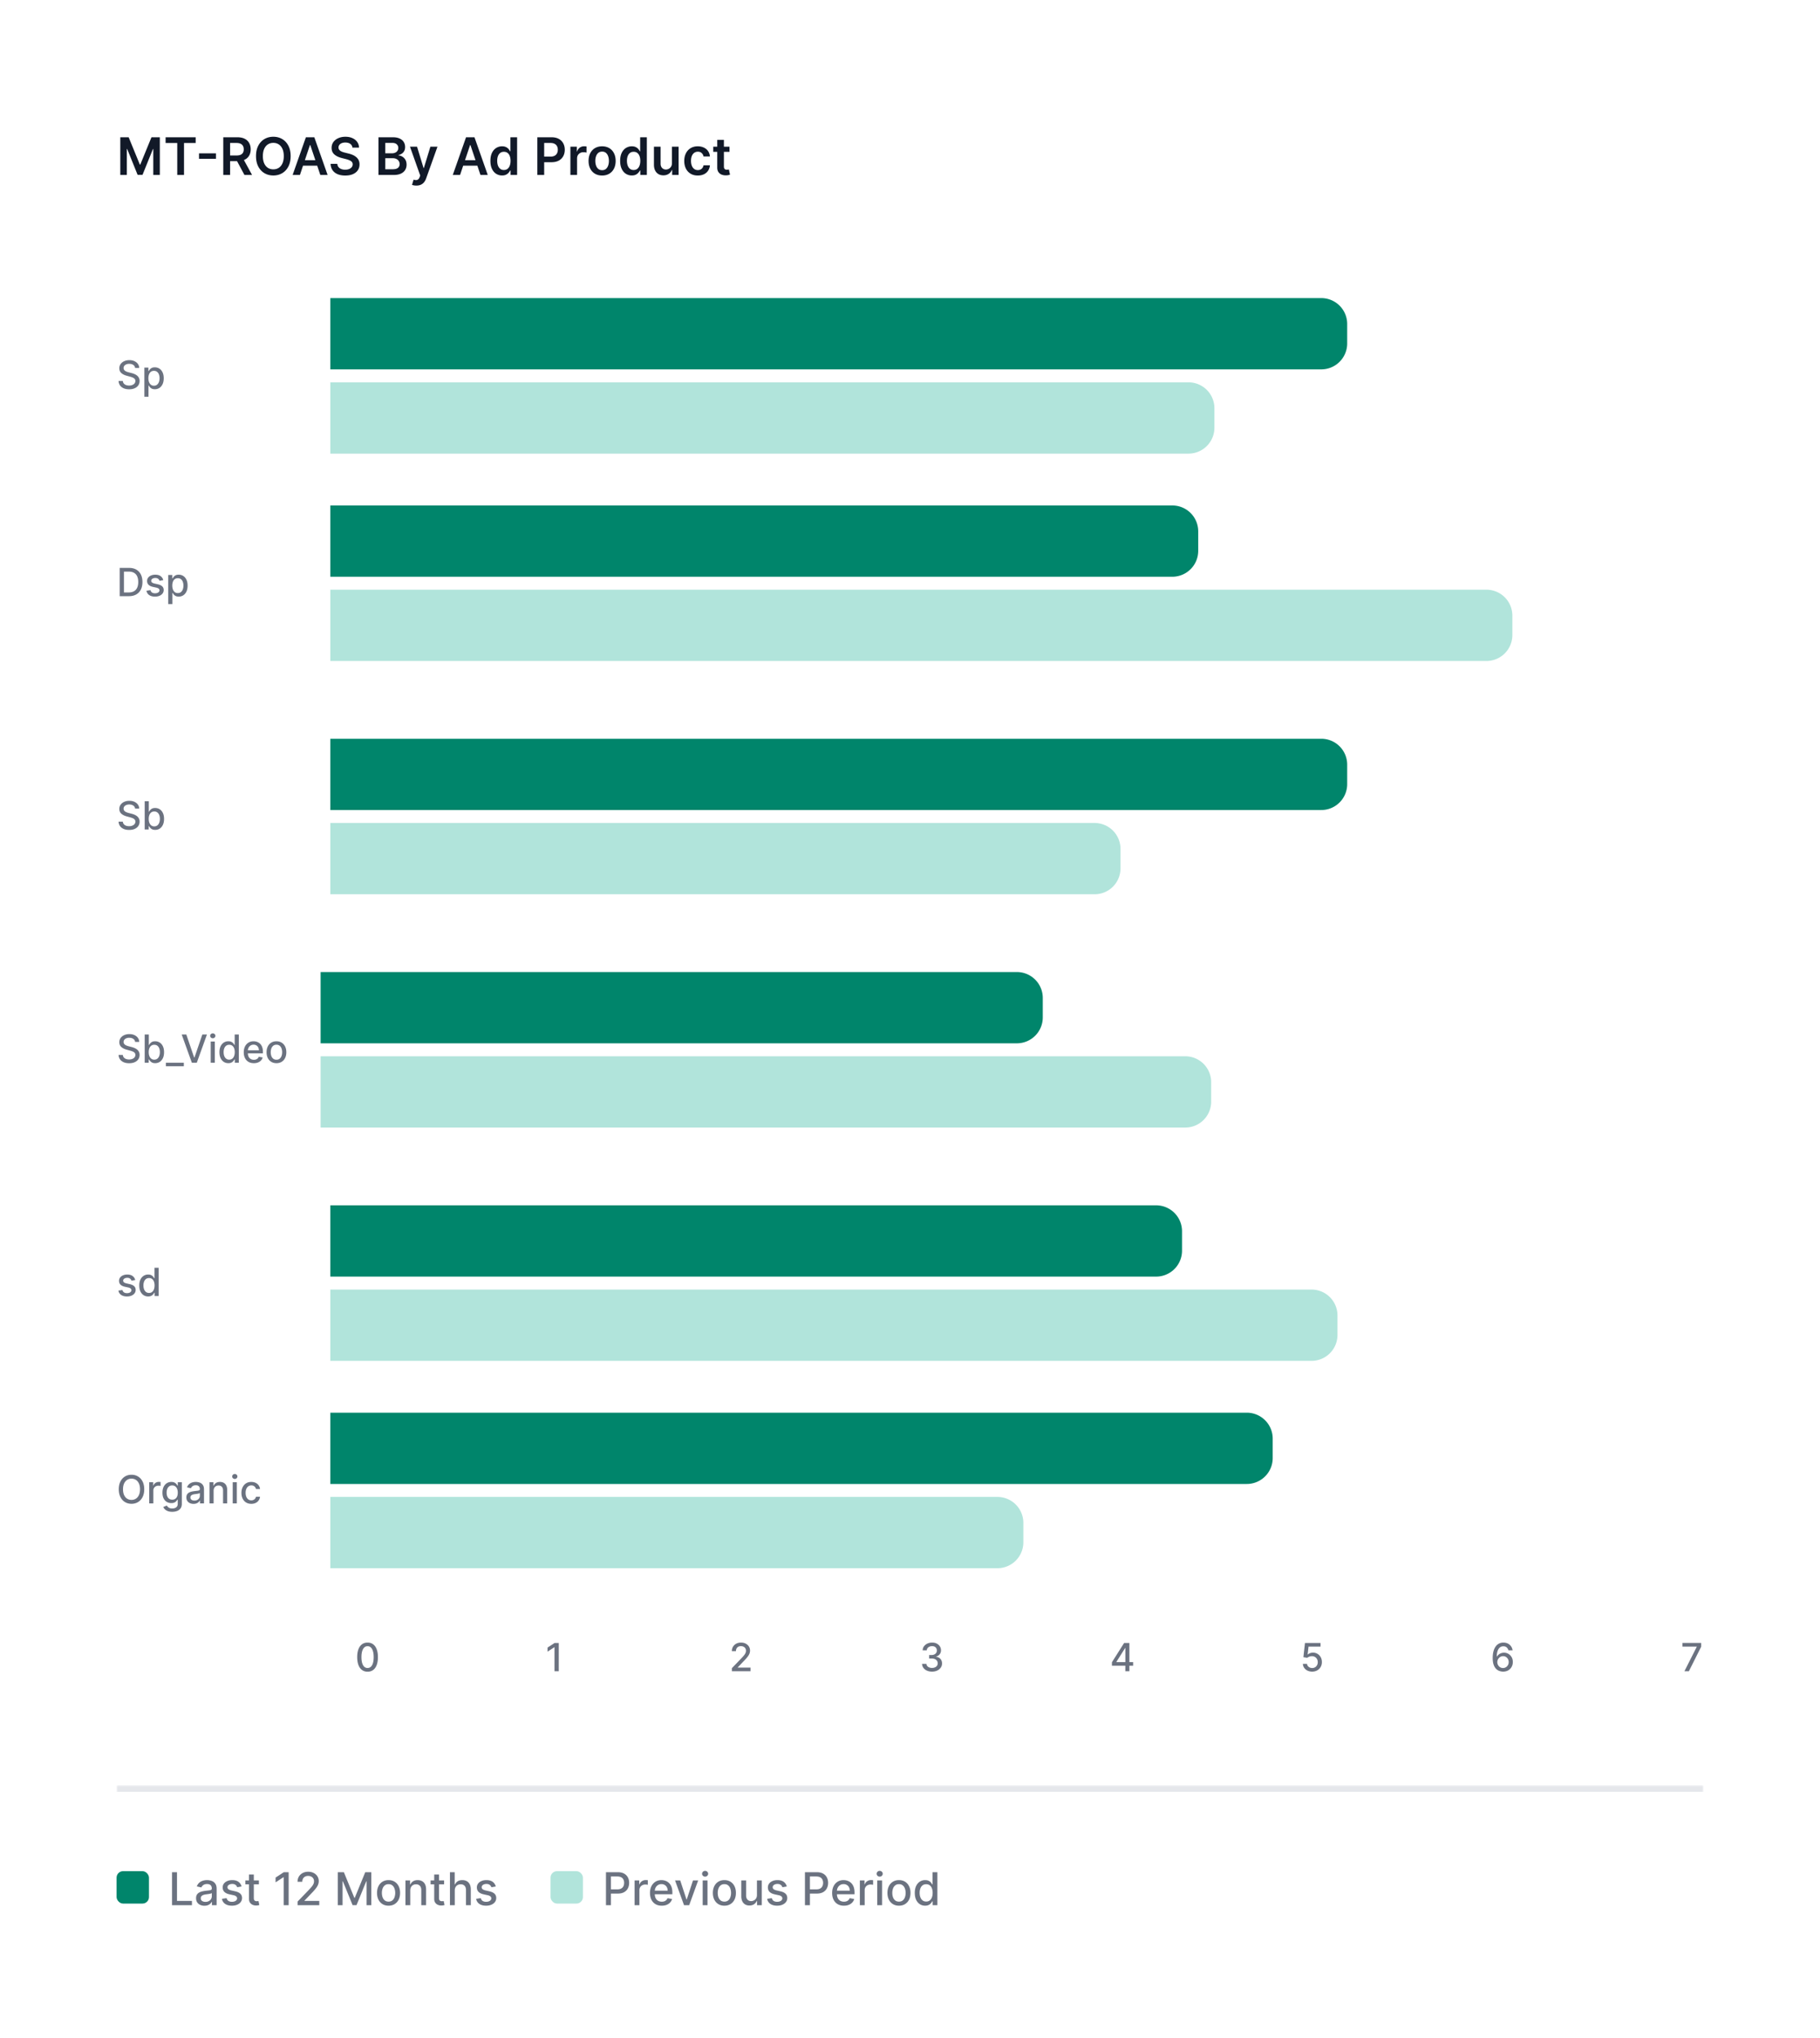 <svg xmlns="http://www.w3.org/2000/svg" width="562" height="629" fill="none"><g filter="url(#a)"><rect width="538" height="605" x="10" y="4" fill="#fff" rx="24"/><path fill="#111928" d="M35.148 34.364h2.58l3.454 8.431h.136l3.455-8.431h2.58V46H45.33v-7.994h-.108l-3.216 7.96h-1.512l-3.216-7.977h-.108V46h-2.022V34.364zm13.988 1.767v-1.767h9.284v1.767h-3.596V46h-2.091v-9.87h-3.597zm15.554 3.204v1.693h-5.238v-1.693h5.238zM66.945 46V34.364h4.363c.894 0 1.644.155 2.25.466.61.31 1.07.746 1.38 1.306.315.557.472 1.207.472 1.95 0 .745-.159 1.393-.477 1.942-.314.546-.778.968-1.392 1.267-.613.296-1.367.444-2.261.444h-3.108v-1.75h2.824c.523 0 .95-.072 1.284-.216.333-.148.58-.362.739-.642.162-.284.244-.633.244-1.046 0-.413-.082-.765-.245-1.057a1.554 1.554 0 0 0-.744-.67c-.333-.155-.763-.233-1.29-.233h-1.931V46h-2.108zm6.011-5.273L75.836 46h-2.352l-2.83-5.273h2.302zm14.793-.545c0 1.254-.235 2.328-.705 3.221-.466.89-1.102 1.572-1.91 2.046-.802.473-1.713.71-2.732.71-1.019 0-1.932-.237-2.739-.71-.803-.477-1.439-1.161-1.909-2.051-.466-.894-.699-1.966-.699-3.216 0-1.254.233-2.326.7-3.216.469-.894 1.105-1.578 1.908-2.051.807-.474 1.72-.71 2.739-.71s1.93.236 2.733.71c.807.473 1.443 1.157 1.909 2.05.47.891.705 1.963.705 3.217zm-2.12 0c0-.883-.138-1.627-.415-2.233-.272-.61-.651-1.07-1.136-1.38-.485-.315-1.043-.472-1.676-.472s-1.191.157-1.676.471c-.485.31-.866.771-1.142 1.38-.273.607-.41 1.351-.41 2.234 0 .882.137 1.629.41 2.238.276.606.657 1.067 1.142 1.381.485.31 1.043.466 1.676.466s1.191-.155 1.676-.466c.485-.314.864-.775 1.136-1.38.277-.61.415-1.357.415-2.24zM90.611 46h-2.25l4.096-11.636h2.603L99.162 46h-2.25l-3.108-9.25h-.09L90.61 46zm.074-4.563h6.136v1.694h-6.136v-1.694zm16.146-3.874c-.053-.497-.277-.883-.67-1.16-.391-.276-.898-.414-1.523-.414-.44 0-.817.066-1.131.199-.314.132-.555.312-.721.54a1.312 1.312 0 0 0-.256.778c0 .242.055.452.165.63a1.5 1.5 0 0 0 .46.455c.193.121.407.223.642.307.235.083.471.153.71.21l1.091.273c.439.102.862.24 1.267.414a4.47 4.47 0 0 1 1.097.66c.325.265.583.585.772.96.19.375.284.814.284 1.318 0 .682-.174 1.282-.522 1.801-.349.515-.853.919-1.512 1.21-.655.288-1.448.432-2.38.432-.906 0-1.692-.14-2.358-.42-.663-.28-1.182-.69-1.557-1.228-.371-.538-.572-1.193-.602-1.965h2.074c.03.405.155.742.375 1.01.219.27.505.47.857.603.357.133.754.199 1.194.199.458 0 .859-.068 1.204-.205a1.95 1.95 0 0 0 .818-.58c.197-.25.298-.54.302-.874-.004-.303-.093-.553-.268-.75-.174-.2-.418-.367-.732-.5a7.093 7.093 0 0 0-1.091-.364l-1.324-.34c-.959-.247-1.716-.62-2.273-1.12-.553-.504-.83-1.172-.83-2.006 0-.685.186-1.286.557-1.8.375-.516.885-.916 1.529-1.2.644-.288 1.373-.431 2.187-.431.826 0 1.549.144 2.171.431.625.284 1.115.68 1.471 1.188a3.03 3.03 0 0 1 .551 1.739h-2.028zM114.866 46V34.364h4.455c.841 0 1.54.132 2.097.397.56.262.979.62 1.255 1.074.281.455.421.97.421 1.546 0 .473-.091.879-.273 1.216a2.294 2.294 0 0 1-.733.812c-.307.208-.65.358-1.028.449v.114c.413.022.808.15 1.187.38.383.228.695.55.938.966.242.417.363.92.363 1.512 0 .602-.146 1.144-.437 1.625-.292.477-.731.854-1.318 1.13-.588.277-1.326.415-2.216.415h-4.711zm2.108-1.761h2.267c.766 0 1.317-.146 1.654-.438.341-.295.511-.674.511-1.136 0-.345-.085-.655-.255-.932-.171-.28-.413-.5-.728-.66-.314-.162-.689-.243-1.125-.243h-2.324v3.409zm0-4.926h2.086c.363 0 .691-.067.983-.2a1.66 1.66 0 0 0 .687-.573c.171-.25.256-.546.256-.887 0-.45-.159-.822-.477-1.113-.315-.292-.783-.438-1.404-.438h-2.131v3.21zm9.596 9.96a4.12 4.12 0 0 1-.779-.069 2.867 2.867 0 0 1-.562-.147l.477-1.602c.299.087.566.128.801.125a.981.981 0 0 0 .619-.222c.182-.14.336-.375.461-.705l.176-.471-3.165-8.91h2.182l2.011 6.592h.091l2.017-6.591h2.188l-3.495 9.784a3.919 3.919 0 0 1-.647 1.187 2.635 2.635 0 0 1-.989.762c-.386.178-.849.267-1.386.267zM140.064 46h-2.25l4.097-11.636h2.602L148.615 46h-2.25l-3.108-9.25h-.091L140.064 46zm.074-4.563h6.136v1.694h-6.136v-1.694zm12.892 4.716a3.302 3.302 0 0 1-1.841-.528c-.542-.352-.97-.864-1.284-1.534-.315-.67-.472-1.485-.472-2.443 0-.97.159-1.788.478-2.455.321-.67.755-1.176 1.301-1.517a3.342 3.342 0 0 1 1.824-.517c.511 0 .931.087 1.261.261.329.17.591.377.784.62.193.238.343.464.449.676h.085v-4.352h2.063V46h-2.023v-1.375h-.125c-.106.212-.26.438-.46.676a2.531 2.531 0 0 1-.796.602c-.329.167-.744.25-1.244.25zm.574-1.687c.435 0 .807-.117 1.113-.352.307-.239.54-.57.699-.995.159-.424.239-.918.239-1.483 0-.564-.08-1.055-.239-1.471-.155-.417-.386-.74-.693-.972-.303-.23-.676-.346-1.119-.346-.459 0-.841.119-1.148.358-.307.238-.538.568-.693.988-.156.42-.233.902-.233 1.443 0 .546.077 1.033.233 1.46.159.425.392.76.699 1.006.31.243.691.364 1.142.364zM163.929 46V34.364h4.364c.894 0 1.644.166 2.25.5.609.333 1.07.791 1.38 1.375.315.58.472 1.238.472 1.977 0 .746-.157 1.409-.472 1.989a3.365 3.365 0 0 1-1.392 1.369c-.613.33-1.369.494-2.267.494h-2.892v-1.733h2.608c.523 0 .951-.09 1.284-.273a1.71 1.71 0 0 0 .739-.75c.163-.318.244-.683.244-1.096 0-.413-.081-.777-.244-1.091a1.66 1.66 0 0 0-.744-.733c-.334-.178-.764-.267-1.29-.267h-1.932V46h-2.108zm10.206 0v-8.727h1.994v1.454h.091c.159-.503.432-.892.818-1.164a2.256 2.256 0 0 1 1.336-.415c.113 0 .24.005.38.017.144.007.264.02.358.04v1.892a2.16 2.16 0 0 0-.415-.08 3.804 3.804 0 0 0-.539-.04c-.375 0-.712.082-1.012.245-.295.159-.528.38-.699.664-.17.284-.255.612-.255.983V46h-2.057zm9.791.17c-.852 0-1.591-.187-2.216-.562a3.814 3.814 0 0 1-1.454-1.574c-.341-.674-.512-1.462-.512-2.364 0-.901.171-1.69.512-2.369a3.806 3.806 0 0 1 1.454-1.58c.625-.374 1.364-.562 2.216-.562.852 0 1.591.188 2.216.563a3.775 3.775 0 0 1 1.449 1.58c.345.677.517 1.467.517 2.368 0 .902-.172 1.69-.517 2.364a3.783 3.783 0 0 1-1.449 1.574c-.625.375-1.364.563-2.216.563zm.012-1.647c.462 0 .848-.127 1.159-.381.31-.258.541-.602.693-1.034.155-.432.233-.913.233-1.443 0-.534-.078-1.017-.233-1.45-.152-.435-.383-.781-.693-1.039-.311-.257-.697-.386-1.159-.386-.474 0-.868.129-1.182.386-.311.258-.544.604-.699 1.04a4.343 4.343 0 0 0-.227 1.449c0 .53.075 1.011.227 1.443.155.432.388.777.699 1.034.314.254.708.38 1.182.38zm9.154 1.63a3.304 3.304 0 0 1-1.841-.528c-.541-.352-.969-.864-1.284-1.534-.314-.67-.471-1.485-.471-2.443 0-.97.159-1.788.477-2.455.322-.67.756-1.176 1.301-1.517a3.347 3.347 0 0 1 1.824-.517c.511 0 .932.087 1.261.261.33.17.591.377.784.62.194.238.343.464.449.676h.086v-4.352h2.062V46h-2.023v-1.375h-.125a3.498 3.498 0 0 1-.46.676 2.538 2.538 0 0 1-.795.602c-.33.167-.745.25-1.245.25zm.574-1.687c.436 0 .807-.117 1.114-.352.307-.239.54-.57.699-.995.159-.424.238-.918.238-1.483 0-.564-.079-1.055-.238-1.471-.156-.417-.387-.74-.693-.972-.304-.23-.677-.346-1.12-.346-.458 0-.841.119-1.148.358-.306.238-.537.568-.693.988-.155.42-.233.902-.233 1.443 0 .546.078 1.033.233 1.46.159.425.392.76.699 1.006.311.243.691.364 1.142.364zm11.828-2.136v-5.057h2.057V46h-1.994v-1.551h-.091a2.624 2.624 0 0 1-.972 1.199c-.447.31-.998.466-1.653.466-.572 0-1.078-.127-1.517-.381a2.643 2.643 0 0 1-1.023-1.12c-.246-.492-.369-1.087-.369-1.783v-5.557h2.057v5.238c0 .553.151.993.454 1.319.303.325.701.488 1.193.488.303 0 .597-.074.881-.221.284-.148.517-.368.699-.66.186-.295.278-.664.278-1.107zm7.979 3.84c-.871 0-1.619-.19-2.244-.573a3.828 3.828 0 0 1-1.438-1.586c-.333-.678-.5-1.458-.5-2.34 0-.887.171-1.67.512-2.347a3.81 3.81 0 0 1 1.443-1.591c.625-.383 1.363-.574 2.216-.574.708 0 1.335.13 1.88.392.55.258.987.623 1.313 1.097.326.47.511 1.019.557 1.647h-1.966a1.88 1.88 0 0 0-.568-1.05c-.296-.285-.692-.427-1.188-.427-.42 0-.79.114-1.108.341-.318.224-.566.546-.744.966-.174.42-.262.924-.262 1.511 0 .595.088 1.106.262 1.534.174.425.418.752.733.983a1.87 1.87 0 0 0 1.119.341c.303 0 .574-.056.813-.17.242-.118.445-.286.608-.506.162-.22.274-.487.335-.801h1.966a3.43 3.43 0 0 1-.546 1.642 3.224 3.224 0 0 1-1.284 1.114c-.542.265-1.178.397-1.909.397zm9.786-8.897v1.59h-5.018v-1.59h5.018zm-3.779-2.091h2.057v8.193c0 .276.042.489.125.636a.675.675 0 0 0 .341.296c.14.053.295.08.466.08.129 0 .246-.01.352-.029.11-.019.193-.036.25-.051l.347 1.608c-.11.038-.267.08-.472.125a3.871 3.871 0 0 1-.739.08 3.355 3.355 0 0 1-1.392-.234 2.168 2.168 0 0 1-.983-.806c-.238-.364-.356-.819-.352-1.364v-8.534z"/><path fill="#6B7280" d="M39.719 105.565a1.244 1.244 0 0 0-.563-.937c-.33-.225-.744-.337-1.244-.337a2.31 2.31 0 0 0-.929.171c-.261.11-.464.264-.61.46a1.085 1.085 0 0 0-.212.66.97.97 0 0 0 .144.537c.1.151.23.277.388.38.162.099.335.183.52.251.185.065.362.119.533.162l.852.222c.278.068.564.16.857.277.292.116.564.269.814.46.25.19.451.426.605.707.156.281.234.618.234 1.01 0 .494-.128.933-.384 1.317-.252.383-.62.686-1.103.907-.48.222-1.061.333-1.743.333-.654 0-1.219-.104-1.696-.311-.477-.208-.851-.502-1.12-.882-.27-.384-.42-.838-.448-1.364h1.32c.026.315.129.578.308.788.181.208.413.363.694.465.284.099.595.149.933.149.373 0 .703-.058.993-.175.293-.119.523-.284.69-.494a1.17 1.17 0 0 0 .252-.746.917.917 0 0 0-.222-.635 1.647 1.647 0 0 0-.592-.409 5.74 5.74 0 0 0-.84-.285l-1.03-.282c-.7-.19-1.253-.47-1.663-.839-.406-.369-.609-.858-.609-1.466 0-.503.136-.942.41-1.317a2.682 2.682 0 0 1 1.107-.873c.466-.21.991-.316 1.577-.316.59 0 1.112.104 1.564.311.454.208.812.493 1.074.857.26.361.397.776.409 1.244h-1.27zm2.86 8.89v-9h1.245v1.061h.106c.074-.137.18-.294.32-.473.139-.179.332-.336.58-.469.246-.136.573-.205.98-.205.528 0 1 .134 1.414.401.415.267.74.652.976 1.155.239.503.358 1.108.358 1.815 0 .707-.118 1.314-.354 1.82-.236.502-.56.89-.971 1.163-.412.27-.883.405-1.41.405-.399 0-.724-.067-.977-.2a1.853 1.853 0 0 1-.588-.469 3.558 3.558 0 0 1-.328-.477h-.077v3.473H42.58zm1.249-5.728c0 .46.066.864.2 1.211.134.346.327.617.58.813.252.194.562.29.929.29.38 0 .698-.101.954-.302.256-.205.449-.482.58-.831.133-.35.2-.743.2-1.181 0-.432-.065-.819-.196-1.163a1.78 1.78 0 0 0-.58-.814c-.255-.199-.575-.298-.958-.298-.37 0-.682.095-.938.285a1.756 1.756 0 0 0-.575.797 3.34 3.34 0 0 0-.196 1.193z"/><path fill="#00856B" d="M100 84h306a8 8 0 0 1 8 8v6a8 8 0 0 1-8 8H100V84z"/><path fill="#B1E4DB" d="M100 110h265a8 8 0 0 1 8 8v6a8 8 0 0 1-8 8H100v-22z"/><path fill="#6B7280" d="M37.784 176H34.96v-8.727h2.915c.855 0 1.59.174 2.203.524a3.45 3.45 0 0 1 1.41 1.496c.33.647.494 1.424.494 2.331 0 .909-.166 1.69-.498 2.343a3.496 3.496 0 0 1-1.432 1.509c-.625.349-1.38.524-2.267.524zm-1.508-1.151h1.436c.664 0 1.217-.125 1.657-.375.44-.252.77-.617.989-1.095.219-.48.328-1.065.328-1.755 0-.685-.11-1.266-.328-1.743a2.315 2.315 0 0 0-.967-1.087c-.43-.247-.962-.371-1.598-.371h-1.517v6.426zm12.145-3.796-1.154.204a1.371 1.371 0 0 0-.23-.422 1.142 1.142 0 0 0-.418-.328 1.516 1.516 0 0 0-.66-.128c-.361 0-.663.081-.904.243-.241.159-.362.365-.362.618a.65.65 0 0 0 .243.528c.162.134.423.243.784.329l1.04.238c.602.139 1.05.354 1.346.644.296.289.443.666.443 1.129 0 .392-.113.741-.34 1.048-.225.304-.539.543-.942.716-.4.173-.865.26-1.394.26-.733 0-1.33-.156-1.794-.469-.463-.315-.747-.762-.852-1.342l1.232-.187c.076.321.234.563.472.728.24.162.55.243.934.243.417 0 .751-.087 1.001-.26.25-.176.375-.39.375-.643a.669.669 0 0 0-.23-.516c-.15-.139-.382-.244-.695-.315l-1.108-.243c-.61-.139-1.062-.361-1.355-.665-.29-.304-.434-.689-.434-1.155 0-.386.108-.724.324-1.014a2.12 2.12 0 0 1 .894-.678 3.28 3.28 0 0 1 1.309-.247c.707 0 1.264.154 1.67.461.406.304.675.711.806 1.223zm1.53 7.402v-9h1.244v1.061h.106c.074-.137.18-.294.32-.473.139-.179.332-.336.58-.469.246-.136.573-.205.98-.205.528 0 1 .134 1.414.401.415.267.74.652.976 1.155.239.503.358 1.108.358 1.815 0 .707-.118 1.314-.354 1.82-.236.502-.56.89-.971 1.163-.412.27-.882.405-1.41.405-.399 0-.724-.067-.977-.2a1.853 1.853 0 0 1-.588-.469 3.558 3.558 0 0 1-.328-.477h-.077v3.473H49.95zm1.248-5.728c0 .46.067.864.2 1.211.134.346.327.617.58.813.252.194.562.29.929.29.38 0 .698-.101.954-.302.256-.205.45-.482.58-.831.133-.35.2-.743.2-1.181 0-.432-.065-.819-.196-1.163a1.78 1.78 0 0 0-.58-.814c-.255-.199-.575-.298-.958-.298-.37 0-.682.095-.938.285a1.756 1.756 0 0 0-.575.797 3.34 3.34 0 0 0-.196 1.193z"/><path fill="#00856B" d="M100 148h260a8 8 0 0 1 8 8v6a8 8 0 0 1-8 8H100v-22z"/><path fill="#B1E4DB" d="M100 174h357a8 8 0 0 1 8 8v6a8 8 0 0 1-8 8H100v-22z"/><path fill="#6B7280" d="M39.719 241.565a1.244 1.244 0 0 0-.563-.937c-.33-.225-.744-.337-1.244-.337a2.31 2.31 0 0 0-.929.171c-.261.11-.464.264-.61.46a1.085 1.085 0 0 0-.212.66.97.97 0 0 0 .144.537c.1.151.23.277.388.38.162.099.335.183.52.251.185.065.362.119.533.162l.852.222c.278.068.564.16.857.277.292.116.564.269.814.46.25.19.451.426.605.707.156.281.234.618.234 1.01 0 .494-.128.933-.384 1.317-.252.383-.62.686-1.103.907-.48.222-1.061.333-1.743.333-.654 0-1.219-.104-1.696-.311-.477-.208-.851-.502-1.12-.882-.27-.384-.42-.838-.448-1.364h1.32c.026.315.129.578.308.788.181.208.413.363.694.465.284.099.595.149.933.149.373 0 .703-.058.993-.175.293-.119.523-.284.69-.494a1.17 1.17 0 0 0 .252-.746.917.917 0 0 0-.222-.635 1.647 1.647 0 0 0-.592-.409 5.74 5.74 0 0 0-.84-.285l-1.03-.282c-.7-.19-1.253-.47-1.663-.839-.406-.369-.609-.858-.609-1.466 0-.503.136-.942.41-1.317a2.682 2.682 0 0 1 1.107-.873c.466-.21.991-.316 1.577-.316.59 0 1.112.104 1.564.311.454.208.812.493 1.074.857.26.361.397.776.409 1.244h-1.27zM42.68 248v-8.727h1.275v3.243h.076c.074-.137.18-.294.32-.473s.332-.336.58-.469c.247-.136.573-.205.98-.205.528 0 1 .134 1.414.401.415.267.74.652.976 1.155.239.503.358 1.108.358 1.815 0 .707-.118 1.314-.353 1.82-.236.502-.56.89-.972 1.163-.412.27-.882.405-1.41.405-.398 0-.724-.067-.976-.2a1.854 1.854 0 0 1-.589-.469 3.565 3.565 0 0 1-.328-.477h-.106V248H42.68zm1.249-3.273c0 .46.067.864.2 1.211.134.346.327.617.58.813.253.194.562.29.929.29.38 0 .699-.101.954-.302.256-.205.45-.482.58-.831.133-.35.2-.743.2-1.181 0-.432-.065-.819-.196-1.163a1.78 1.78 0 0 0-.58-.814c-.255-.199-.575-.298-.958-.298-.37 0-.682.095-.938.285a1.756 1.756 0 0 0-.575.797 3.34 3.34 0 0 0-.196 1.193z"/><path fill="#00856B" d="M100 220h306a8 8 0 0 1 8 8v6a8 8 0 0 1-8 8H100v-22z"/><path fill="#B1E4DB" d="M100 246h236a8 8 0 0 1 8 8v6a8 8 0 0 1-8 8H100v-22z"/><path fill="#6B7280" d="M39.719 313.565a1.244 1.244 0 0 0-.563-.937c-.33-.225-.744-.337-1.244-.337a2.31 2.31 0 0 0-.929.171c-.261.11-.464.264-.61.46a1.085 1.085 0 0 0-.212.66.97.97 0 0 0 .144.537c.1.151.23.277.388.38.162.099.335.183.52.251.185.065.362.119.533.162l.852.222c.278.068.564.16.857.277.292.116.564.269.814.46.25.19.451.426.605.707.156.281.234.618.234 1.01 0 .494-.128.933-.384 1.317-.252.383-.62.686-1.103.907-.48.222-1.061.333-1.743.333-.654 0-1.219-.104-1.696-.311-.477-.208-.851-.502-1.12-.882-.27-.384-.42-.838-.448-1.364h1.32c.026.315.129.578.308.788.181.208.413.363.694.465.284.099.595.149.933.149.373 0 .703-.058.993-.175.293-.119.523-.284.69-.494a1.17 1.17 0 0 0 .252-.746.917.917 0 0 0-.222-.635 1.647 1.647 0 0 0-.592-.409 5.74 5.74 0 0 0-.84-.285l-1.03-.282c-.7-.19-1.253-.47-1.663-.839-.406-.369-.609-.858-.609-1.466 0-.503.136-.942.41-1.317a2.682 2.682 0 0 1 1.107-.873c.466-.21.991-.316 1.577-.316.59 0 1.112.104 1.564.311.454.208.812.493 1.074.857.26.361.397.776.409 1.244h-1.27zM42.68 320v-8.727h1.275v3.243h.076c.074-.137.18-.294.32-.473s.332-.336.58-.469c.247-.136.573-.205.98-.205.528 0 1 .134 1.414.401.415.267.74.652.976 1.155.239.503.358 1.108.358 1.815 0 .707-.118 1.314-.353 1.82-.236.502-.56.89-.972 1.163-.412.27-.882.405-1.41.405-.398 0-.724-.067-.976-.2a1.854 1.854 0 0 1-.589-.469 3.565 3.565 0 0 1-.328-.477h-.106V320H42.68zm1.249-3.273c0 .46.067.864.2 1.211.134.346.327.617.58.813.253.194.562.29.929.29.38 0 .699-.101.954-.302.256-.205.45-.482.58-.831.133-.35.2-.743.2-1.181 0-.432-.065-.819-.196-1.163a1.78 1.78 0 0 0-.58-.814c-.255-.199-.575-.298-.958-.298-.37 0-.682.095-.938.285a1.756 1.756 0 0 0-.575.797 3.34 3.34 0 0 0-.196 1.193zM54.766 320v1.082h-5.544V320h5.544zm.76-8.727 2.43 7.108h.097l2.43-7.108h1.423L58.765 320h-1.521l-3.141-8.727h1.423zM63.064 320v-6.545h1.274V320h-1.274zm.643-7.555a.81.81 0 0 1-.571-.222.722.722 0 0 1-.234-.537c0-.21.078-.389.234-.537.16-.15.35-.226.571-.226a.79.79 0 0 1 .567.226.706.706 0 0 1 .238.537.72.72 0 0 1-.238.537.794.794 0 0 1-.567.222zm4.795 7.683c-.528 0-1-.135-1.415-.405-.412-.273-.735-.661-.971-1.163-.233-.506-.35-1.113-.35-1.82 0-.707.118-1.312.354-1.815.239-.503.565-.888.98-1.155a2.55 2.55 0 0 1 1.41-.401c.407 0 .734.069.98.205.25.133.444.29.58.469.14.179.248.336.324.473h.077v-3.243h1.274V320h-1.244v-1.018h-.107a3.383 3.383 0 0 1-.332.477 1.854 1.854 0 0 1-.588.469c-.25.133-.574.2-.972.2zm.281-1.087c.367 0 .677-.096.93-.29.255-.196.448-.467.579-.813.133-.347.2-.751.2-1.211 0-.454-.065-.852-.196-1.193a1.757 1.757 0 0 0-.575-.797c-.253-.19-.566-.285-.938-.285-.383 0-.703.099-.958.298-.256.199-.45.47-.58.814a3.319 3.319 0 0 0-.192 1.163c0 .438.066.831.196 1.181.131.349.324.626.58.831.258.201.577.302.954.302zm7.602 1.091c-.645 0-1.2-.138-1.667-.413a2.807 2.807 0 0 1-1.074-1.172c-.25-.506-.375-1.098-.375-1.777 0-.671.125-1.261.375-1.773a2.92 2.92 0 0 1 1.057-1.197c.455-.287.986-.431 1.594-.431.37 0 .727.061 1.074.184.347.122.658.313.933.575.276.261.493.601.652 1.018.16.415.239.919.239 1.513v.452H73.99v-.955h3.954c0-.335-.068-.632-.204-.89a1.54 1.54 0 0 0-.576-.618 1.604 1.604 0 0 0-.86-.226c-.358 0-.67.088-.938.264a1.774 1.774 0 0 0-.614.682 1.967 1.967 0 0 0-.213.908v.745c0 .438.077.81.23 1.117.157.307.374.541.652.703.279.159.604.239.976.239.242 0 .462-.035.66-.103a1.366 1.366 0 0 0 .848-.831l1.207.218c-.097.355-.27.666-.52.933-.247.264-.558.47-.933.618a3.49 3.49 0 0 1-1.274.217zm6.979 0c-.614 0-1.15-.141-1.607-.422a2.84 2.84 0 0 1-1.065-1.18c-.253-.506-.38-1.097-.38-1.773 0-.679.127-1.273.38-1.781a2.835 2.835 0 0 1 1.065-1.185c.457-.281.993-.422 1.607-.422.613 0 1.149.141 1.606.422.458.281.813.676 1.066 1.185.252.508.379 1.102.379 1.781 0 .676-.127 1.267-.38 1.773a2.84 2.84 0 0 1-1.065 1.18c-.457.281-.993.422-1.606.422zm.004-1.07c.398 0 .727-.105.989-.315.26-.21.454-.49.58-.839.127-.35.19-.735.19-1.155a3.33 3.33 0 0 0-.19-1.151 1.875 1.875 0 0 0-.58-.848c-.262-.213-.591-.319-.99-.319-.4 0-.732.106-.996.319a1.906 1.906 0 0 0-.584.848c-.125.35-.188.733-.188 1.151 0 .42.063.805.188 1.155.128.349.322.629.584.839.264.21.596.315.997.315z"/><path fill="#00856B" d="M97 292h215a8 8 0 0 1 8 8v6a8 8 0 0 1-8 8H97v-22z"/><path fill="#B1E4DB" d="M97 318h267a8 8 0 0 1 8 8v6a8 8 0 0 1-8 8H97v-22z"/><path fill="#6B7280" d="m39.761 387.053-1.155.204a1.371 1.371 0 0 0-.23-.422 1.142 1.142 0 0 0-.417-.328 1.515 1.515 0 0 0-.66-.128c-.361 0-.663.081-.904.243-.242.159-.362.365-.362.618 0 .219.08.395.243.528.161.134.423.243.784.329l1.04.238c.602.139 1.05.354 1.346.644.296.289.443.666.443 1.129 0 .392-.113.741-.34 1.048-.225.304-.54.543-.943.716-.4.173-.864.26-1.393.26-.733 0-1.33-.156-1.794-.469-.463-.315-.747-.762-.852-1.342l1.231-.187c.077.321.235.563.473.728.239.162.55.243.934.243.417 0 .751-.087 1.001-.26.25-.176.375-.39.375-.643a.669.669 0 0 0-.23-.516c-.15-.139-.382-.244-.695-.315l-1.108-.243c-.61-.139-1.062-.361-1.355-.665-.29-.304-.434-.689-.434-1.155 0-.386.108-.724.323-1.014a2.12 2.12 0 0 1 .895-.678 3.28 3.28 0 0 1 1.309-.247c.707 0 1.264.154 1.67.461.406.304.675.711.805 1.223zm3.98 5.075c-.529 0-1-.135-1.415-.405-.412-.273-.736-.661-.972-1.163-.233-.506-.35-1.113-.35-1.82 0-.707.119-1.312.354-1.815.239-.503.566-.888.98-1.155a2.55 2.55 0 0 1 1.41-.401c.407 0 .734.069.981.205.25.133.443.29.58.469.139.179.247.336.324.473h.076v-3.243h1.274V392H45.74v-1.018h-.106a3.383 3.383 0 0 1-.333.477 1.854 1.854 0 0 1-.588.469c-.25.133-.574.2-.972.2zm.28-1.087c.367 0 .677-.096.93-.29a1.8 1.8 0 0 0 .58-.813c.133-.347.2-.751.2-1.211 0-.454-.066-.852-.197-1.193a1.756 1.756 0 0 0-.575-.797c-.253-.19-.565-.285-.937-.285-.384 0-.703.099-.96.298a1.83 1.83 0 0 0-.579.814 3.319 3.319 0 0 0-.191 1.163c0 .438.065.831.196 1.181.13.349.323.626.58.831.258.201.576.302.954.302z"/><path fill="#00856B" d="M100 364h255a8 8 0 0 1 8 8v6a8 8 0 0 1-8 8H100v-22z"/><path fill="#B1E4DB" d="M100 390h303a8 8 0 0 1 8 8v6a8 8 0 0 1-8 8H100v-22z"/><path fill="#6B7280" d="M42.54 451.636c0 .932-.17 1.733-.512 2.404-.34.667-.808 1.182-1.402 1.542-.59.358-1.262.537-2.015.537-.756 0-1.43-.179-2.024-.537-.591-.36-1.057-.876-1.398-1.546-.341-.671-.511-1.471-.511-2.4 0-.931.17-1.731.51-2.399.342-.67.808-1.184 1.399-1.542.593-.361 1.268-.542 2.024-.542.753 0 1.425.181 2.015.542.594.358 1.062.872 1.402 1.542.341.668.512 1.468.512 2.399zm-1.304 0c0-.71-.115-1.308-.345-1.794-.228-.488-.54-.858-.938-1.108a2.442 2.442 0 0 0-1.342-.379 2.45 2.45 0 0 0-1.347.379c-.395.25-.707.62-.937 1.108-.228.486-.341 1.084-.341 1.794 0 .711.113 1.31.34 1.799.23.485.543.855.938 1.108.395.25.844.375 1.347.375.5 0 .947-.125 1.342-.375.398-.253.71-.623.938-1.108.23-.489.345-1.088.345-1.799zM44.079 456v-6.545h1.232v1.039h.068c.12-.352.33-.629.63-.831a1.808 1.808 0 0 1 1.032-.306 5.058 5.058 0 0 1 .541.029v1.219a2.308 2.308 0 0 0-.273-.047c-.13-.02-.261-.03-.392-.03-.3 0-.57.064-.805.192a1.427 1.427 0 0 0-.759 1.283V456H44.08zm7.116 2.591c-.52 0-.968-.068-1.343-.205a2.586 2.586 0 0 1-.912-.541 2.268 2.268 0 0 1-.528-.737l1.095-.452c.077.125.18.257.307.397a1.6 1.6 0 0 0 .528.362c.225.099.513.149.865.149.483 0 .883-.118 1.198-.354.315-.233.473-.605.473-1.116v-1.287h-.081a2.89 2.89 0 0 1-.332.464 1.79 1.79 0 0 1-.589.443c-.25.125-.575.188-.975.188a2.73 2.73 0 0 1-1.398-.362c-.412-.245-.739-.604-.98-1.078-.239-.478-.358-1.064-.358-1.76s.118-1.293.354-1.79c.238-.497.565-.878.98-1.142a2.55 2.55 0 0 1 1.41-.401c.406 0 .735.069.985.205.25.133.444.29.583.469.142.179.252.336.328.473h.094v-1.061h1.249v6.69c0 .562-.131 1.024-.392 1.385a2.303 2.303 0 0 1-1.061.801c-.444.173-.944.26-1.5.26zm-.013-3.746c.366 0 .676-.085.929-.256a1.59 1.59 0 0 0 .58-.741c.133-.324.2-.712.2-1.163 0-.441-.066-.828-.196-1.164a1.732 1.732 0 0 0-.576-.784c-.252-.19-.565-.285-.937-.285-.384 0-.703.099-.959.298a1.798 1.798 0 0 0-.58.801 3.184 3.184 0 0 0-.191 1.134c0 .429.065.805.196 1.129.13.324.324.577.58.758.258.182.576.273.954.273zm6.58 1.3c-.415 0-.79-.077-1.126-.23a1.89 1.89 0 0 1-.797-.678c-.193-.295-.29-.657-.29-1.086 0-.37.072-.674.214-.912.142-.239.334-.428.575-.567a3.01 3.01 0 0 1 .81-.315 8.07 8.07 0 0 1 .912-.162l.954-.111c.244-.031.422-.081.533-.149.11-.069.166-.179.166-.333v-.03c0-.372-.105-.66-.315-.865-.208-.204-.517-.306-.93-.306-.428 0-.766.095-1.014.285-.244.188-.413.396-.507.626l-1.197-.272c.142-.398.35-.719.622-.963.276-.247.593-.426.95-.537a3.7 3.7 0 0 1 1.13-.171c.261 0 .538.032.83.094.296.06.572.171.827.332.259.162.47.394.635.695.165.298.248.686.248 1.163V456h-1.245v-.895h-.051a1.808 1.808 0 0 1-.37.486 1.969 1.969 0 0 1-.636.396 2.465 2.465 0 0 1-.929.158zm.276-1.023c.353 0 .654-.069.904-.209.253-.139.444-.321.575-.545.134-.227.2-.47.2-.729v-.844a.646.646 0 0 1-.264.128c-.128.037-.274.07-.439.098l-.481.073-.392.051a3.135 3.135 0 0 0-.678.158c-.202.073-.364.18-.486.319-.119.137-.179.318-.179.546 0 .315.117.554.35.716.233.159.53.238.89.238zm5.925-3.008V456h-1.274v-6.545h1.223v1.065h.08c.151-.347.387-.625.708-.835.324-.211.731-.316 1.223-.316.446 0 .837.094 1.172.282.335.184.595.46.78.826.184.367.277.82.277 1.36V456h-1.275v-4.01c0-.474-.123-.845-.37-1.112-.247-.27-.587-.405-1.019-.405-.295 0-.558.064-.788.192a1.38 1.38 0 0 0-.541.562c-.13.245-.196.54-.196.887zM69.86 456v-6.545h1.275V456H69.86zm.644-7.555a.81.81 0 0 1-.571-.222.722.722 0 0 1-.235-.537c0-.21.079-.389.235-.537a.804.804 0 0 1 .57-.226.79.79 0 0 1 .568.226.706.706 0 0 1 .238.537.72.72 0 0 1-.238.537.794.794 0 0 1-.567.222zm5.102 7.687c-.634 0-1.18-.143-1.636-.43a2.849 2.849 0 0 1-1.049-1.198c-.244-.508-.366-1.091-.366-1.747 0-.665.125-1.251.375-1.76.25-.511.602-.91 1.056-1.197.455-.287.99-.431 1.607-.431.497 0 .94.093 1.33.277.389.182.703.438.941.767.242.33.385.715.43 1.155h-1.24a1.481 1.481 0 0 0-.468-.792c-.242-.222-.565-.333-.972-.333-.355 0-.666.094-.933.281a1.81 1.81 0 0 0-.618.793c-.148.341-.221.744-.221 1.21 0 .478.072.889.217 1.236.145.347.35.615.614.805.267.191.58.286.941.286.242 0 .46-.044.657-.132.198-.091.365-.22.498-.388a1.46 1.46 0 0 0 .286-.605h1.24a2.406 2.406 0 0 1-.414 1.133 2.38 2.38 0 0 1-.924.785c-.384.19-.834.285-1.351.285z"/><path fill="#00856B" d="M100 428h283a8 8 0 0 1 8 8v6a8 8 0 0 1-8 8H100v-22z"/><path fill="#B1E4DB" d="M100 454h206a8 8 0 0 1 8 8v6a8 8 0 0 1-8 8H100v-22z"/><path fill="#6B7280" d="M111.502 507.939c-.673-.003-1.248-.18-1.725-.533-.478-.352-.843-.865-1.096-1.538-.253-.673-.379-1.484-.379-2.433 0-.946.126-1.754.379-2.425.256-.67.622-1.182 1.1-1.534.48-.352 1.054-.528 1.721-.528.668 0 1.24.177 1.718.532.477.353.842.864 1.095 1.534.256.668.383 1.475.383 2.421 0 .952-.126 1.764-.379 2.437-.253.671-.618 1.184-1.095 1.539-.477.352-1.051.528-1.722.528zm0-1.138c.591 0 1.053-.288 1.385-.865.336-.576.503-1.41.503-2.501 0-.725-.077-1.337-.23-1.837-.151-.503-.368-.883-.652-1.142a1.427 1.427 0 0 0-1.006-.392c-.588 0-1.049.29-1.385.869-.335.58-.504 1.414-.507 2.502 0 .727.076 1.342.226 1.845.154.5.371.879.652 1.138.281.255.619.383 1.014.383zm59.041-7.734v8.727h-1.321v-7.406h-.052l-2.088 1.364v-1.262l2.178-1.423h1.283zM224 507.794v-.954l2.953-3.06c.315-.332.575-.624.78-.874a3.25 3.25 0 0 0 .464-.72c.102-.227.153-.469.153-.724 0-.29-.068-.54-.204-.75a1.329 1.329 0 0 0-.558-.49 1.77 1.77 0 0 0-.797-.175 1.67 1.67 0 0 0-.818.192 1.314 1.314 0 0 0-.537.541 1.706 1.706 0 0 0-.188.818h-1.257c0-.531.122-.996.367-1.393a2.487 2.487 0 0 1 1.005-.925c.426-.222.911-.332 1.453-.332.549 0 1.032.109 1.449.328.421.216.749.511.985.886.235.372.353.793.353 1.261 0 .324-.061.641-.183.951-.119.309-.328.655-.626 1.035-.299.378-.713.837-1.245 1.377l-1.734 1.815v.064h3.929v1.129H224zm61.806.12c-.585 0-1.108-.101-1.568-.303a2.661 2.661 0 0 1-1.087-.84 2.227 2.227 0 0 1-.426-1.252h1.338c.017.258.104.483.26.673.159.187.367.332.622.435.256.102.54.153.853.153.343 0 .647-.06.911-.179.268-.119.476-.286.627-.499.15-.215.226-.464.226-.745 0-.293-.076-.55-.226-.772a1.475 1.475 0 0 0-.652-.528c-.284-.128-.628-.192-1.031-.192h-.738v-1.074h.738c.324 0 .608-.058.852-.174.247-.117.44-.279.579-.486.14-.21.209-.456.209-.737 0-.27-.061-.505-.183-.704a1.239 1.239 0 0 0-.511-.473 1.672 1.672 0 0 0-.776-.17c-.284 0-.55.053-.797.158-.244.102-.443.25-.596.443a1.14 1.14 0 0 0-.248.686h-1.274c.015-.472.154-.886.418-1.244a2.7 2.7 0 0 1 1.057-.84 3.432 3.432 0 0 1 1.457-.302c.56 0 1.043.109 1.449.328.409.216.724.504.946.865.224.361.335.755.332 1.184.003.489-.133.904-.409 1.245a1.982 1.982 0 0 1-1.091.686v.068c.58.088 1.029.318 1.347.69.321.373.48.834.477 1.385.003.48-.13.911-.4 1.291a2.728 2.728 0 0 1-1.095.9c-.464.216-.993.324-1.59.324zm55.547-1.824v-1.066l3.771-5.957h.839v1.568h-.532l-2.698 4.27v.068h5.169v1.117h-6.549zm4.137 1.704v-2.028l.009-.486v-6.213h1.248v8.727h-1.257zm57.694.12a3.293 3.293 0 0 1-1.44-.307 2.621 2.621 0 0 1-1.015-.853 2.251 2.251 0 0 1-.404-1.235h1.278c.031.375.198.683.499.924.301.242.662.363 1.082.363a1.642 1.642 0 0 0 1.504-.874c.151-.273.226-.584.226-.933 0-.355-.077-.672-.23-.951a1.697 1.697 0 0 0-.635-.656 1.796 1.796 0 0 0-.92-.243c-.265 0-.53.046-.797.137-.267.091-.483.21-.648.358l-1.206-.179.49-4.398h4.798v1.129h-3.703l-.277 2.442h.051c.171-.165.397-.303.678-.413.284-.111.588-.167.912-.167a2.671 2.671 0 0 1 2.403 1.415c.242.435.361.935.358 1.5a2.918 2.918 0 0 1-.383 1.513 2.774 2.774 0 0 1-1.066 1.048c-.451.253-.97.38-1.555.38zm58.934 0a3.511 3.511 0 0 1-1.15-.214 2.695 2.695 0 0 1-1.023-.681c-.307-.319-.553-.746-.737-1.283-.182-.537-.273-1.207-.273-2.011 0-.762.075-1.438.226-2.029.153-.591.373-1.089.66-1.496.287-.409.634-.72 1.04-.933a2.9 2.9 0 0 1 1.368-.319c.52 0 .982.102 1.385.306.403.205.73.488.98.848.253.361.414.772.482 1.232h-1.3a1.68 1.68 0 0 0-.524-.891c-.262-.23-.602-.345-1.023-.345-.639 0-1.138.279-1.496.835-.355.557-.534 1.331-.537 2.323h.064c.151-.247.336-.458.554-.631.222-.176.469-.311.742-.405a2.62 2.62 0 0 1 .869-.145c.506 0 .963.124 1.372.371.412.244.74.583.985 1.014.244.432.366.927.366 1.483 0 .557-.126 1.061-.379 1.513-.25.452-.602.81-1.057 1.074-.454.261-.986.389-1.594.384zm-.004-1.108c.335 0 .635-.083.899-.248.264-.164.473-.386.627-.664.153-.279.23-.59.23-.934 0-.335-.076-.64-.226-.916a1.707 1.707 0 0 0-.614-.656 1.632 1.632 0 0 0-.886-.243c-.253 0-.487.048-.703.145-.213.097-.401.23-.563.4-.162.171-.29.367-.383.589a1.886 1.886 0 0 0 .089 1.602c.154.278.362.503.627.673.267.168.568.252.903.252zm56.02.988 3.809-7.534v-.064h-4.406v-1.129h5.77v1.168l-3.797 7.559h-1.376z"/><mask id="b" width="490" height="42" x="34" y="543" fill="#000" maskUnits="userSpaceOnUse"><path fill="#fff" d="M34 543h490v42H34z"/><path d="M34 544h490v41H34v-41z"/></mask><path fill="#E5E7EB" d="M34 545h490v-2H34v2z" mask="url(#b)"/><rect width="10" height="10" x="34" y="569.5" fill="#00856B" rx="2"/><path fill="#6B7280" d="M51.119 580v-10.182h1.536v8.86h4.614V580h-6.15zm10.005.169a3.12 3.12 0 0 1-1.313-.268 2.215 2.215 0 0 1-.93-.791c-.225-.345-.337-.767-.337-1.268 0-.431.083-.785.248-1.064.166-.278.39-.498.671-.661a3.53 3.53 0 0 1 .945-.368 9.343 9.343 0 0 1 1.064-.189l1.114-.129c.285-.036.492-.094.621-.174.13-.079.194-.209.194-.388v-.034c0-.435-.123-.771-.368-1.01-.242-.238-.603-.358-1.084-.358-.5 0-.895.111-1.183.333-.285.219-.482.463-.592.731l-1.397-.318c.166-.464.408-.838.726-1.124a2.944 2.944 0 0 1 1.109-.626 4.315 4.315 0 0 1 1.317-.199c.305 0 .628.037.97.11.344.069.666.198.964.387.302.189.549.459.741.811.192.348.288.8.288 1.357V580h-1.451v-1.044h-.06c-.096.192-.24.381-.432.567a2.33 2.33 0 0 1-.741.462c-.302.123-.663.184-1.084.184zm.323-1.193c.411 0 .762-.081 1.054-.244.295-.162.519-.374.671-.636a1.65 1.65 0 0 0 .234-.85v-.985c-.053.053-.156.103-.308.15a4.79 4.79 0 0 1-.512.114c-.193.03-.38.058-.562.084l-.458.06a3.67 3.67 0 0 0-.79.184 1.35 1.35 0 0 0-.567.373c-.139.159-.209.371-.209.636 0 .368.136.647.408.835.272.186.618.279 1.04.279zm11.148-4.748-1.348.239a1.594 1.594 0 0 0-.268-.493 1.33 1.33 0 0 0-.487-.382c-.206-.1-.463-.15-.77-.15-.422 0-.773.095-1.055.284-.282.185-.422.426-.422.721 0 .255.094.46.283.616.189.156.494.284.915.383l1.213.278c.702.163 1.226.413 1.57.751.345.338.518.777.518 1.318 0 .457-.133.865-.398 1.223-.262.354-.628.633-1.099.835-.467.202-1.009.303-1.625.303-.856 0-1.553-.182-2.093-.547-.54-.368-.872-.89-.995-1.566l1.437-.219c.09.375.273.658.552.851.278.189.641.283 1.089.283.487 0 .876-.101 1.168-.303.292-.206.438-.456.438-.751a.781.781 0 0 0-.269-.602c-.176-.162-.446-.285-.81-.367l-1.293-.284c-.713-.162-1.24-.421-1.58-.775-.339-.355-.508-.804-.508-1.348 0-.45.126-.845.378-1.183.252-.338.6-.602 1.044-.79.444-.193.953-.289 1.526-.289.825 0 1.475.179 1.949.537.474.355.787.83.94 1.427zm5.348-1.864v1.193h-4.171v-1.193h4.17zm-3.053-1.83h1.487v7.224c0 .288.043.505.129.651a.67.67 0 0 0 .333.293c.14.05.29.075.453.075a1.7 1.7 0 0 0 .313-.025c.09-.016.159-.03.209-.04l.268 1.228a2.927 2.927 0 0 1-.964.159 2.624 2.624 0 0 1-1.094-.208 1.878 1.878 0 0 1-.82-.677c-.21-.304-.314-.687-.314-1.148v-7.532zm12.245-.716V580h-1.54v-8.641h-.06l-2.437 1.591v-1.471l2.54-1.661h1.497zM89.89 580v-1.114l3.445-3.569c.368-.388.671-.728.91-1.019.242-.295.422-.575.542-.841.119-.265.179-.546.179-.845 0-.338-.08-.63-.24-.875a1.567 1.567 0 0 0-.65-.572 2.083 2.083 0 0 0-.93-.203c-.365 0-.683.074-.955.223-.271.15-.48.36-.626.632a1.99 1.99 0 0 0-.219.954H89.88c0-.619.142-1.161.427-1.625a2.903 2.903 0 0 1 1.174-1.079c.497-.259 1.062-.388 1.695-.388.64 0 1.203.128 1.69.383.49.252.874.596 1.149 1.034.275.434.412.925.412 1.471 0 .378-.071.748-.214 1.109-.139.361-.382.764-.73 1.208-.348.441-.832.976-1.452 1.606l-2.024 2.118v.075h4.584V580H89.89zm12.43-10.182h1.864l3.242 7.915h.119l3.241-7.915h1.865V580h-1.462v-7.368h-.094l-3.003 7.353h-1.213l-3.003-7.358h-.095V580h-1.461v-10.182zm15.662 10.336c-.716 0-1.341-.164-1.875-.492a3.322 3.322 0 0 1-1.243-1.377c-.295-.59-.442-1.28-.442-2.068 0-.793.147-1.485.442-2.079a3.323 3.323 0 0 1 1.243-1.382c.534-.328 1.159-.492 1.875-.492.715 0 1.34.164 1.874.492.533.329.948.789 1.243 1.382.295.594.442 1.286.442 2.079 0 .788-.147 1.478-.442 2.068a3.322 3.322 0 0 1-1.243 1.377c-.534.328-1.159.492-1.874.492zm.005-1.248c.464 0 .848-.122 1.153-.368.305-.245.53-.571.676-.979a3.9 3.9 0 0 0 .224-1.347c0-.488-.075-.935-.224-1.343a2.188 2.188 0 0 0-.676-.989c-.305-.249-.689-.373-1.153-.373-.468 0-.856.124-1.164.373a2.22 2.22 0 0 0-.681.989 3.958 3.958 0 0 0-.219 1.343c0 .49.073.939.219 1.347.149.408.376.734.681.979.308.246.696.368 1.164.368zm6.7-3.44V580H123.2v-7.636h1.427v1.243h.095c.175-.405.451-.73.825-.975.378-.245.854-.368 1.427-.368.52 0 .976.11 1.367.328a2.2 2.2 0 0 1 .91.965c.215.427.323.956.323 1.586V580h-1.486v-4.678c0-.554-.145-.986-.433-1.298-.288-.315-.684-.472-1.188-.472-.345 0-.651.074-.92.224a1.599 1.599 0 0 0-.631.656c-.153.285-.229.63-.229 1.034zm10.445-3.102v1.193h-4.171v-1.193h4.171zm-3.052-1.83h1.486v7.224c0 .288.043.505.129.651.087.143.198.24.334.293.139.05.29.075.452.075.119 0 .224-.008.313-.025.09-.016.159-.03.209-.04l.268 1.228a2.936 2.936 0 0 1-.964.159 2.625 2.625 0 0 1-1.094-.208 1.88 1.88 0 0 1-.82-.677c-.209-.304-.313-.687-.313-1.148v-7.532zm6.347 4.932V580h-1.486v-10.182h1.466v3.789h.095c.179-.411.452-.738.82-.98.368-.242.849-.363 1.442-.363.524 0 .981.108 1.372.323.394.216.699.537.915.965.219.424.328.954.328 1.591V580h-1.487v-4.678c0-.56-.144-.995-.432-1.303-.288-.311-.69-.467-1.203-.467a1.96 1.96 0 0 0-.945.224 1.607 1.607 0 0 0-.651.656c-.156.285-.234.63-.234 1.034zm12.658-1.238-1.347.239a1.603 1.603 0 0 0-.269-.493 1.33 1.33 0 0 0-.487-.382c-.206-.1-.462-.15-.771-.15-.421 0-.772.095-1.054.284-.281.185-.422.426-.422.721 0 .255.094.46.283.616.189.156.494.284.915.383l1.213.278c.703.163 1.226.413 1.571.751s.517.777.517 1.318c0 .457-.133.865-.398 1.223-.262.354-.628.633-1.098.835-.468.202-1.01.303-1.626.303-.855 0-1.553-.182-2.093-.547-.54-.368-.872-.89-.994-1.566l1.436-.219c.09.375.274.658.552.851.279.189.641.283 1.089.283.487 0 .877-.101 1.168-.303.292-.206.438-.456.438-.751a.782.782 0 0 0-.269-.602c-.175-.162-.446-.285-.81-.367l-1.293-.284c-.712-.162-1.239-.421-1.581-.775-.338-.355-.507-.804-.507-1.348 0-.45.126-.845.378-1.183.252-.338.6-.602 1.044-.79.444-.193.953-.289 1.526-.289.826 0 1.475.179 1.949.537.474.355.787.83.94 1.427z"/><rect width="10" height="10" x="168" y="569.5" fill="#B1E4DB" rx="2"/><path fill="#6B7280" d="M185.119 580v-10.182h3.629c.792 0 1.448.144 1.969.433.52.288.909.682 1.168 1.183.258.497.388 1.057.388 1.68 0 .627-.131 1.19-.393 1.691a2.85 2.85 0 0 1-1.173 1.183c-.521.288-1.175.432-1.964.432h-2.496v-1.302h2.357c.5 0 .906-.086 1.218-.259.311-.175.54-.414.686-.716.146-.301.219-.644.219-1.029a2.3 2.3 0 0 0-.219-1.024 1.57 1.57 0 0 0-.691-.701c-.312-.169-.723-.253-1.233-.253h-1.929V580h-1.536zm8.835 0v-7.636h1.437v1.213h.08c.139-.411.384-.734.735-.97a2.113 2.113 0 0 1 1.204-.358 7.192 7.192 0 0 1 .631.035v1.422a2.609 2.609 0 0 0-.318-.055 3.071 3.071 0 0 0-.458-.035 1.94 1.94 0 0 0-.939.224 1.66 1.66 0 0 0-.885 1.497V580h-1.487zm8.391.154c-.752 0-1.4-.161-1.944-.482a3.278 3.278 0 0 1-1.253-1.367c-.291-.59-.437-1.281-.437-2.073 0-.783.146-1.472.437-2.069a3.403 3.403 0 0 1 1.233-1.397c.531-.334 1.15-.502 1.86-.502.431 0 .848.071 1.253.214.404.143.767.366 1.088.671.322.305.575.701.761 1.188.186.484.278 1.073.278 1.765v.527h-6.07v-1.113h4.614c0-.391-.08-.738-.239-1.039a1.801 1.801 0 0 0-.671-.721 1.873 1.873 0 0 0-1.004-.264c-.418 0-.782.103-1.094.308a2.079 2.079 0 0 0-.716.796 2.294 2.294 0 0 0-.249 1.059v.87c0 .51.09.944.269 1.302.182.358.436.632.761.821.324.185.704.278 1.138.278.282 0 .539-.04.771-.119a1.589 1.589 0 0 0 .989-.97l1.407.254a2.554 2.554 0 0 1-.607 1.089 2.949 2.949 0 0 1-1.088.721c-.435.169-.93.253-1.487.253zm11.24-7.79L210.816 580h-1.591l-2.775-7.636h1.596l1.934 5.876h.08l1.929-5.876h1.596zm1.397 7.636v-7.636h1.486V580h-1.486zm.75-8.815a.947.947 0 0 1-.666-.258.843.843 0 0 1-.273-.627.83.83 0 0 1 .273-.626.934.934 0 0 1 .666-.263c.259 0 .479.087.662.263a.824.824 0 0 1 .278.626.837.837 0 0 1-.278.627.93.93 0 0 1-.662.258zm5.953 8.969c-.716 0-1.341-.164-1.875-.492a3.322 3.322 0 0 1-1.243-1.377c-.295-.59-.442-1.28-.442-2.068 0-.793.147-1.485.442-2.079a3.323 3.323 0 0 1 1.243-1.382c.534-.328 1.159-.492 1.875-.492s1.34.164 1.874.492c.534.329.948.789 1.243 1.382.295.594.442 1.286.442 2.079 0 .788-.147 1.478-.442 2.068a3.315 3.315 0 0 1-1.243 1.377c-.534.328-1.158.492-1.874.492zm.005-1.248c.464 0 .848-.122 1.153-.368.305-.245.53-.571.676-.979a3.9 3.9 0 0 0 .224-1.347c0-.488-.075-.935-.224-1.343a2.188 2.188 0 0 0-.676-.989c-.305-.249-.689-.373-1.153-.373-.468 0-.855.124-1.164.373a2.22 2.22 0 0 0-.681.989 3.958 3.958 0 0 0-.219 1.343c0 .49.073.939.219 1.347.149.408.376.734.681.979.309.246.696.368 1.164.368zm10.051-2.073v-4.469h1.491V580h-1.461v-1.322h-.08a2.381 2.381 0 0 1-.845 1.019c-.384.268-.863.402-1.437.402-.49 0-.924-.107-1.302-.323a2.263 2.263 0 0 1-.885-.969c-.212-.428-.318-.956-.318-1.586v-4.857h1.486v4.678c0 .52.144.935.433 1.243.288.308.662.462 1.123.462.279 0 .555-.069.83-.209.279-.139.509-.349.692-.631.185-.282.276-.64.273-1.074zm9.211-2.605-1.347.239a1.603 1.603 0 0 0-.269-.493 1.322 1.322 0 0 0-.487-.382c-.205-.1-.462-.15-.771-.15-.42 0-.772.095-1.053.284-.282.185-.423.426-.423.721 0 .255.094.46.283.616.189.156.494.284.915.383l1.213.278c.703.163 1.226.413 1.571.751s.517.777.517 1.318c0 .457-.132.865-.398 1.223-.261.354-.628.633-1.098.835-.468.202-1.009.303-1.626.303-.855 0-1.553-.182-2.093-.547-.54-.368-.872-.89-.994-1.566l1.436-.219c.09.375.274.658.552.851.279.189.642.283 1.089.283.487 0 .877-.101 1.168-.303.292-.206.438-.456.438-.751a.782.782 0 0 0-.269-.602c-.175-.162-.445-.285-.81-.367l-1.293-.284c-.712-.162-1.239-.421-1.58-.775-.339-.355-.508-.804-.508-1.348 0-.45.126-.845.378-1.183.252-.338.6-.602 1.044-.79.444-.193.953-.289 1.527-.289.825 0 1.474.179 1.948.537.474.355.788.83.94 1.427zM246.56 580v-10.182h3.629c.792 0 1.449.144 1.969.433.52.288.91.682 1.168 1.183.259.497.388 1.057.388 1.68 0 .627-.131 1.19-.393 1.691a2.838 2.838 0 0 1-1.173 1.183c-.52.288-1.175.432-1.964.432h-2.495v-1.302h2.356c.501 0 .907-.086 1.218-.259.312-.175.54-.414.686-.716.146-.301.219-.644.219-1.029a2.3 2.3 0 0 0-.219-1.024 1.57 1.57 0 0 0-.691-.701c-.311-.169-.722-.253-1.233-.253h-1.929V580h-1.536zm12.031.154c-.752 0-1.4-.161-1.944-.482a3.275 3.275 0 0 1-1.252-1.367c-.292-.59-.438-1.281-.438-2.073 0-.783.146-1.472.438-2.069a3.4 3.4 0 0 1 1.232-1.397c.531-.334 1.151-.502 1.86-.502.431 0 .848.071 1.253.214.404.143.767.366 1.088.671.322.305.576.701.761 1.188.186.484.279 1.073.279 1.765v.527h-6.071v-1.113h4.614c0-.391-.08-.738-.239-1.039a1.801 1.801 0 0 0-.671-.721 1.873 1.873 0 0 0-1.004-.264c-.418 0-.782.103-1.094.308a2.079 2.079 0 0 0-.716.796 2.294 2.294 0 0 0-.248 1.059v.87c0 .51.089.944.268 1.302.182.358.436.632.761.821.324.185.704.278 1.138.278.282 0 .539-.04.771-.119a1.589 1.589 0 0 0 .989-.97l1.407.254a2.562 2.562 0 0 1-.606 1.089 2.961 2.961 0 0 1-1.089.721c-.434.169-.93.253-1.487.253zm4.926-.154v-7.636h1.437v1.213h.079a1.85 1.85 0 0 1 .736-.97 2.112 2.112 0 0 1 1.203-.358 7.15 7.15 0 0 1 .632.035v1.422a2.598 2.598 0 0 0-.319-.055 3.058 3.058 0 0 0-.457-.035c-.351 0-.665.075-.94.224a1.667 1.667 0 0 0-.885 1.497V580h-1.486zm5.373 0v-7.636h1.486V580h-1.486zm.751-8.815a.948.948 0 0 1-.667-.258.843.843 0 0 1-.273-.627.83.83 0 0 1 .273-.626.935.935 0 0 1 .667-.263c.258 0 .479.087.661.263a.824.824 0 0 1 .278.626.837.837 0 0 1-.278.627.929.929 0 0 1-.661.258zm5.952 8.969c-.716 0-1.341-.164-1.874-.492a3.315 3.315 0 0 1-1.243-1.377c-.295-.59-.443-1.28-.443-2.068 0-.793.148-1.485.443-2.079a3.317 3.317 0 0 1 1.243-1.382c.533-.328 1.158-.492 1.874-.492.716 0 1.341.164 1.874.492.534.329.948.789 1.243 1.382.295.594.443 1.286.443 2.079 0 .788-.148 1.478-.443 2.068a3.315 3.315 0 0 1-1.243 1.377c-.533.328-1.158.492-1.874.492zm.005-1.248c.464 0 .848-.122 1.153-.368.305-.245.531-.571.676-.979.15-.408.224-.857.224-1.347 0-.488-.074-.935-.224-1.343a2.18 2.18 0 0 0-.676-.989c-.305-.249-.689-.373-1.153-.373-.467 0-.855.124-1.164.373a2.237 2.237 0 0 0-.681.989 3.982 3.982 0 0 0-.218 1.343c0 .49.073.939.218 1.347a2.2 2.2 0 0 0 .681.979c.309.246.697.368 1.164.368zm8.072 1.243a2.957 2.957 0 0 1-1.65-.472c-.481-.318-.859-.771-1.134-1.357-.271-.59-.407-1.298-.407-2.123 0-.826.137-1.532.412-2.118.279-.587.66-1.036 1.144-1.347a2.97 2.97 0 0 1 1.645-.468c.474 0 .856.08 1.144.239.292.156.517.338.676.547.162.209.288.392.378.552h.089v-3.784h1.487V580h-1.452v-1.188h-.124a4.02 4.02 0 0 1-.388.557 2.152 2.152 0 0 1-.686.546c-.292.156-.67.234-1.134.234zm.329-1.268c.427 0 .788-.112 1.083-.338.299-.228.524-.545.677-.949.155-.405.233-.875.233-1.412 0-.53-.076-.995-.229-1.392-.152-.398-.376-.708-.671-.93-.295-.222-.659-.333-1.093-.333-.448 0-.821.116-1.119.348a2.127 2.127 0 0 0-.676.95 3.874 3.874 0 0 0-.224 1.357c0 .51.076.969.229 1.377.152.408.378.731.676.969.302.236.673.353 1.114.353z"/></g><defs><filter id="a" width="562" height="629" x="0" y="0" color-interpolation-filters="sRGB" filterUnits="userSpaceOnUse"><feFlood flood-opacity="0" result="BackgroundImageFix"/><feColorMatrix in="SourceAlpha" result="hardAlpha" values="0 0 0 0 0 0 0 0 0 0 0 0 0 0 0 0 0 0 127 0"/><feOffset dx="2" dy="8"/><feGaussianBlur stdDeviation="6"/><feColorMatrix values="0 0 0 0 0 0 0 0 0 0 0 0 0 0 0 0 0 0 0.07 0"/><feBlend in2="BackgroundImageFix" result="effect1_dropShadow_13_17716"/><feBlend in="SourceGraphic" in2="effect1_dropShadow_13_17716" result="shape"/></filter></defs></svg>